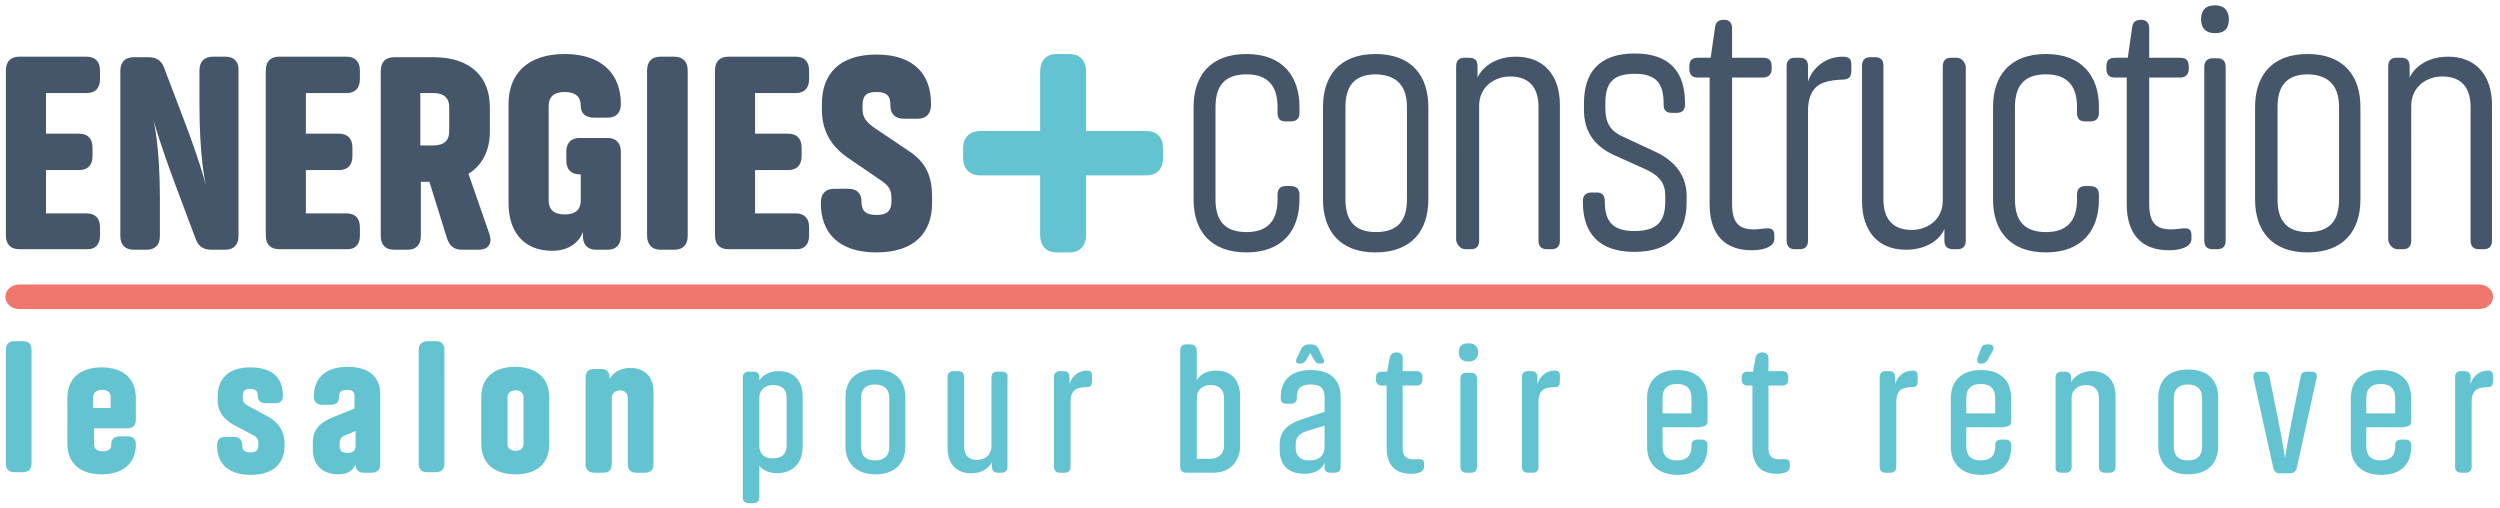 <?xml version="1.0" encoding="utf-8"?>
<!-- Generator: Adobe Illustrator 19.0.0, SVG Export Plug-In . SVG Version: 6.00 Build 0)  -->
<svg version="1.1" id="Calque_1" xmlns="http://www.w3.org/2000/svg" xmlns:xlink="http://www.w3.org/1999/xlink" x="0px" y="0px"
	 viewBox="0 0 467.5 95" style="enable-background:new 0 0 467.5 95;" xml:space="preserve">
<style type="text/css">
	.st0{fill:#63C3D1;}
	.st1{fill:#45556A;}
	.st2{fill:#EF776E;}
</style>
<g>
	<g>
		<g>
			<path class="st0" d="M214.3,24.5h-11.2v-11c0-2.2-1.1-3.4-3.2-3.4h-2.2c-2.1,0-3.2,1.2-3.2,3.4v11h-11.1c-2.1,0-3.3,1.2-3.3,3.3
				v1.6c0,2.2,1.2,3.4,3.3,3.4h11.1v11c0,2.2,1.1,3.4,3.2,3.4h2.2c2.1,0,3.2-1.2,3.2-3.4v-11h11.2c2.1,0,3.2-1.2,3.2-3.4v-1.6
				C217.5,25.7,216.4,24.5,214.3,24.5"/>
			<path class="st1" d="M158.4,29.4l6,4.1c1.9,1.2,2.3,2.1,2.3,3.5v0.7c0,1.6-0.7,2.5-2.8,2.5c-2.1,0-2.8-0.9-2.8-2.4v-0.1
				c0-1.6-0.9-2.4-2.5-2.4H156c-1.6,0-2.5,0.9-2.5,2.6V38c0,5.5,3.3,9.2,10.4,9.2s10.4-3.7,10.4-9.2v-1.1c0-4.1-1.2-6.6-4.4-8.7
				l-6.1-4.1c-2-1.3-2.5-2.3-2.5-3.7v-0.7c0-1.6,0.5-2.5,2.6-2.5c2.1,0,2.6,0.9,2.6,2.4v0.1c0,1.6,0.9,2.5,2.5,2.5h2.6
				c1.6,0,2.5-0.9,2.5-2.6v-0.2c0-5.5-3.2-9.2-10.2-9.2s-10.2,3.7-10.2,9.2v1.2C153.7,24.4,155.4,27.3,158.4,29.4 M151.3,44.1v-1.6
				c0-1.7-0.9-2.6-2.5-2.6h-7.6v-8.1h6.2c1.6,0,2.5-0.9,2.5-2.6v-1.6c0-1.7-0.9-2.6-2.5-2.6h-6.2v-7.6h7.6c1.6,0,2.5-0.9,2.5-2.6
				v-1.6c0-1.7-0.9-2.6-2.5-2.6h-12.6c-1.6,0-2.5,0.9-2.5,2.6v30.8c0,1.7,0.9,2.6,2.5,2.6h12.6C150.4,46.7,151.3,45.7,151.3,44.1
				 M123.5,46.7h2.6c1.6,0,2.5-0.9,2.5-2.6V13.2c0-1.7-0.9-2.6-2.5-2.6h-2.6c-1.6,0-2.5,0.9-2.5,2.6v30.8
				C121,45.7,121.9,46.7,123.5,46.7 M95.1,19.4V38c0,5.1,2.6,8.9,8.2,8.9c4.3,0,5.7-3.1,5.7-3.7v0.9c0,1.7,0.9,2.6,2.5,2.6h2.1
				c1.6,0,2.5-0.9,2.5-2.6V28.4c0-1.7-0.9-2.6-2.5-2.6h-5.2c-1.6,0-2.5,0.9-2.5,2.6V30c0,1.7,0.9,2.6,2.5,2.6h0.2v4.9
				c0,1.6-0.9,2.6-3,2.6c-2.1,0-3-1-3-2.6V19.8c0-1.6,0.9-2.6,3-2.6c2.1,0,3,1,3,2.5v0.1c0,1.4,0.9,2.2,2.5,2.2h2.5
				c1.6,0,2.5-0.9,2.5-2.5v-0.1c0-5.5-3.5-9.3-10.5-9.3C98.6,10.1,95.1,13.9,95.1,19.4 M78.6,17.4H81c2.1,0,3,1,3,2.6v4.6
				c0,1.6-0.9,2.6-3,2.6h-2.4V17.4z M91.6,24.7v-4.7c0-5.5-3.5-9.3-10.5-9.3h-7.4c-1.6,0-2.5,0.9-2.5,2.6v30.8
				c0,1.7,0.9,2.6,2.5,2.6h2.5c1.6,0,2.5-0.9,2.5-2.6V34h1.6l3.3,10.6c0.5,1.5,1.4,2.1,2.8,2.1h3.1c1.9,0,2.6-1.2,2-3l-3.9-11.2
				C90.2,30.9,91.6,28.1,91.6,24.7 M67.3,44.1v-1.6c0-1.7-0.9-2.6-2.5-2.6h-7.6v-8.1h6.2c1.6,0,2.5-0.9,2.5-2.6v-1.6
				c0-1.7-0.9-2.6-2.5-2.6h-6.2v-7.6h7.6c1.6,0,2.5-0.9,2.5-2.6v-1.6c0-1.7-0.9-2.6-2.5-2.6H52.2c-1.6,0-2.5,0.9-2.5,2.6v30.8
				c0,1.7,0.9,2.6,2.5,2.6h12.6C66.4,46.7,67.3,45.7,67.3,44.1 M42.2,10.6h-2.4c-1.6,0-2.5,0.9-2.5,2.6v6.5c0,9.3,1,14,1.2,15
				c-0.2-0.9-1.3-4.9-4-12l-3.8-10c-0.5-1.4-1.5-2-2.9-2H25c-1.6,0-2.5,0.9-2.5,2.6v30.8c0,1.7,0.9,2.6,2.5,2.6h2.4
				c1.6,0,2.5-0.9,2.5-2.6v-7c0-9.7-1.1-14.3-1.3-14.9c0.2,0.6,1.3,4.6,4.1,12.1l3.9,10.4c0.5,1.4,1.5,2,2.9,2h2.6
				c1.6,0,2.5-0.9,2.5-2.6V13.2C44.7,11.6,43.8,10.6,42.2,10.6 M18.7,44.1v-1.6c0-1.7-0.9-2.6-2.5-2.6H8.6v-8.1h6.2
				c1.6,0,2.5-0.9,2.5-2.6v-1.6c0-1.7-0.9-2.6-2.5-2.6H8.6v-7.6h7.6c1.6,0,2.5-0.9,2.5-2.6v-1.6c0-1.7-0.9-2.6-2.5-2.6H3.6
				c-1.6,0-2.5,0.9-2.5,2.6v30.8c0,1.7,0.9,2.6,2.5,2.6h12.6C17.8,46.7,18.7,45.7,18.7,44.1"/>
		</g>
	</g>
	<g>
		<path class="st1" d="M448.4,46.6h1c1,0,1.5-0.6,1.5-1.6V19.8c0-3.6,2.9-5.5,5.8-5.5c3.5,0,5.3,2,5.3,5.7v25c0,1,0.5,1.6,1.5,1.6h1
			c1,0,1.5-0.6,1.5-1.6V19.6c0-5.5-3-9-8.2-9c-4.6,0-6.7,2.7-7.2,3.9v-2.1c0-1.1-0.5-1.6-1.6-1.6h-0.9c-1,0-1.5,0.6-1.5,1.6V45
			C446.9,46,447.5,46.6,448.4,46.6 M437.4,20v17.3c0,3.7-1.5,6.1-5.8,6.1c-4.2,0-5.7-2.4-5.7-6.1V20c0-3.7,1.5-6.1,5.7-6.1
			C435.8,14,437.4,16.4,437.4,20 M441.4,37.3V20c0-5.8-3.1-9.9-9.9-9.9c-6.7,0-9.8,4.1-9.8,9.9v17.3c0,5.8,3.1,9.9,9.8,9.9
			C438.3,47.2,441.4,43.1,441.4,37.3 M412.2,12.5V45c0,1,0.5,1.6,1.5,1.6h1c1,0,1.5-0.6,1.5-1.6V12.5c0-1-0.5-1.6-1.5-1.6h-1
			C412.8,10.9,412.2,11.5,412.2,12.5 M416.8,3.6c0-1.4-0.7-2.6-2.6-2.6c-1.9,0-2.6,1.1-2.6,2.6c0,1.5,0.7,2.6,2.6,2.6
			C416.2,6.2,416.8,5.1,416.8,3.6 M393.9,12.4v0.5c0,1,0.5,1.6,1.5,1.6h2.3v23.7c0,5.4,2.6,8.6,7.9,8.6c2.5,0,4.2-0.8,4.2-2.1V44
			c0-2-1.8-1.1-3.8-1.1c-2.9,0-4.1-1.3-4.1-4.8V14.5h5.8c1,0,1.6-0.6,1.6-1.6v-0.5c0-1.1-0.5-1.6-1.6-1.6h-5.8V5.3
			c0-1-0.5-1.6-1.5-1.6c-1,0-1.6,0.4-1.7,1.5l-0.8,5.6h-2.4C394.4,10.8,393.9,11.3,393.9,12.4 M388.4,37.3c0,3.7-1.6,6.1-5.8,6.1
			c-4.3,0-5.8-2.4-5.8-6.1V20c0-3.7,1.5-6.1,5.8-6.1c4.2,0,5.8,2.4,5.8,6.1v1.1c0,1.1,0.5,1.6,1.5,1.6h1c1,0,1.6-0.5,1.6-1.6V20
			c0-5.8-3.2-9.9-9.9-9.9c-6.8,0-9.9,4.1-9.9,9.9v17.3c0,5.8,3.1,9.9,9.9,9.9c6.7,0,9.9-4.1,9.9-9.9v-0.9c0-1-0.5-1.6-1.6-1.6h-1
			c-1,0-1.5,0.6-1.5,1.6V37.3z M365.8,10.8h-1c-1,0-1.5,0.6-1.5,1.6v25.1c0,3.6-2.9,5.5-5.8,5.5c-3.5,0-5.3-2-5.3-5.7v-25
			c0-1.1-0.5-1.6-1.5-1.6h-1c-1,0-1.5,0.6-1.5,1.6v25.3c0,5.5,2.9,9.1,8.2,9.1c4.7,0,6.8-2.7,7.2-3.9V45c0,1,0.5,1.6,1.6,1.6h0.9
			c1,0,1.5-0.6,1.5-1.6V12.4C367.3,11.3,366.7,10.8,365.8,10.8 M346.2,13.2V12c0-0.8-0.3-1.4-1.6-1.4c-3.8,0-6,2.8-6.5,4.7v-2.9
			c0-1.1-0.5-1.6-1.6-1.6h-0.9c-1,0-1.5,0.6-1.5,1.6V45c0,1,0.5,1.6,1.5,1.6h1c1,0,1.5-0.6,1.5-1.6V20.7c0-2,0.5-3.3,1.3-4.2
			c1-1.1,2.7-1.5,4.9-1.6C345.7,14.9,346.2,14.5,346.2,13.2 M315.9,12.4v0.5c0,1,0.5,1.6,1.5,1.6h2.3v23.7c0,5.4,2.6,8.6,7.9,8.6
			c2.5,0,4.2-0.8,4.2-2.1V44c0-2-1.8-1.1-3.8-1.1c-2.9,0-4.1-1.3-4.1-4.8V14.5h5.8c1,0,1.6-0.6,1.6-1.6v-0.5c0-1.1-0.5-1.6-1.6-1.6
			h-5.8V5.3c0-1-0.5-1.6-1.5-1.6c-1,0-1.6,0.4-1.7,1.5l-0.8,5.6h-2.4C316.4,10.8,315.9,11.3,315.9,12.4 M309.6,28.4l-5.8-2.7
			c-2.6-1.1-3.6-2.6-3.6-5.5v-0.8c0-3.7,1.2-5.6,5.5-5.6c4.2,0,5.4,2,5.4,5.6v0.3c0,0.9,0.5,1.4,1.5,1.4h1c1,0,1.5-0.6,1.5-1.5v-0.3
			c0-5.7-2.7-9.3-9.4-9.3c-6.8,0-9.5,3.7-9.5,9.3v1.2c0,4.1,1.9,6.7,5.4,8.4l6,2.7c2.9,1.3,3.8,2.8,3.8,5v1.1c0,3.7-1.5,5.5-5.8,5.5
			c-4.2,0-5.5-2-5.5-5.5v-0.1c0-1.1-0.5-1.6-1.5-1.6h-1c-1.1,0-1.6,0.6-1.6,1.6v0.2c0,5.7,2.9,9.3,9.6,9.3c6.8,0,9.8-3.5,9.8-9.3
			v-1.4C315.3,32.6,313,30,309.6,28.4 M274.1,46.6h1c1,0,1.5-0.6,1.5-1.6V19.8c0-3.6,2.9-5.5,5.8-5.5c3.5,0,5.3,2,5.3,5.7v25
			c0,1,0.5,1.6,1.5,1.6h1c1,0,1.5-0.6,1.5-1.6V19.6c0-5.5-3-9-8.2-9c-4.6,0-6.7,2.7-7.2,3.9v-2.1c0-1.1-0.5-1.6-1.6-1.6h-0.9
			c-1,0-1.5,0.6-1.5,1.6V45C272.6,46,273.2,46.6,274.1,46.6 M263.1,20v17.3c0,3.7-1.5,6.1-5.8,6.1c-4.2,0-5.7-2.4-5.7-6.1V20
			c0-3.7,1.5-6.1,5.7-6.1C261.5,14,263.1,16.4,263.1,20 M267.1,37.3V20c0-5.8-3.1-9.9-9.9-9.9c-6.7,0-9.8,4.1-9.8,9.9v17.3
			c0,5.8,3.1,9.9,9.8,9.9C264,47.2,267.1,43.1,267.1,37.3 M238.9,37.3c0,3.7-1.6,6.1-5.8,6.1c-4.3,0-5.8-2.4-5.8-6.1V20
			c0-3.7,1.5-6.1,5.8-6.1c4.2,0,5.8,2.4,5.8,6.1v1.1c0,1.1,0.5,1.6,1.5,1.6h1c1,0,1.6-0.5,1.6-1.6V20c0-5.8-3.2-9.9-9.9-9.9
			c-6.8,0-9.9,4.1-9.9,9.9v17.3c0,5.8,3.1,9.9,9.9,9.9c6.7,0,9.9-4.1,9.9-9.9v-0.9c0-1-0.5-1.6-1.6-1.6h-1c-1,0-1.5,0.6-1.5,1.6
			V37.3z"/>
	</g>
	<path class="st2" d="M466.2,55.5c0,1.3-1.2,2.3-2.6,2.3H3.6c-1.4,0-2.6-1-2.6-2.3c0-1.3,1.2-2.3,2.6-2.3h460
		C465,53.2,466.2,54.2,466.2,55.5"/>
	<g>
		<path class="st0" d="M466.2,71.1v-0.9c0-0.5-0.2-0.9-0.9-0.9c-2,0-3.1,1.5-3.3,2.6v-1.4c0-0.7-0.4-1.1-1.1-1.1h-0.7
			c-0.7,0-1.1,0.4-1.1,1.1v16.8c0,0.7,0.4,1.1,1.1,1.1h0.9c0.7,0,1.1-0.4,1.1-1.1V75.1c0-0.9,0.2-1.5,0.6-2c0.5-0.5,1.3-0.7,2.3-0.7
			C465.8,72.4,466.2,72.3,466.2,71.1 M445.2,71.8c1.9,0,2.7,1,2.7,2.6v2.9h-5.4v-2.9C442.5,72.8,443.3,71.8,445.2,71.8 M449.7,79.8
			c0.3,0,0.6-0.1,0.8-0.2c0.3-0.2,0.4-0.5,0.4-0.9v-4.2c0-3.3-2-5.3-5.6-5.3c-3.7,0-5.7,2-5.7,5.3v9c0,3.2,2,5.3,5.7,5.3
			c3.7,0,5.6-2,5.6-5.3v-0.3c0-0.6-0.4-1-1.1-1H449c-0.7,0-1.1,0.4-1.1,1v0.4c0,1.5-0.8,2.5-2.7,2.5c-1.9,0-2.7-1-2.7-2.6v-3.6
			H449.7z M425.9,77.9l-1.5-7.4c-0.1-0.6-0.5-1-1.2-1h-0.8c-0.8,0-1.1,0.4-1,1.2l3.7,16.8c0.2,0.6,0.5,1,1.2,1h2c0.6,0,1-0.3,1.2-1
			l3.7-16.8c0.2-0.8-0.2-1.2-1-1.2h-0.8c-0.7,0-1.1,0.3-1.2,1l-1.5,7.4c-0.9,4.5-1.4,7.7-1.4,7.7S426.8,82.4,425.9,77.9 M411.8,74.5
			v9c0,1.6-0.8,2.6-2.7,2.6c-1.8,0-2.6-1-2.6-2.6v-9c0-1.6,0.8-2.6,2.6-2.6C411,71.9,411.8,72.9,411.8,74.5 M414.8,83.4v-9
			c0-3.3-1.9-5.3-5.6-5.3c-3.7,0-5.6,2-5.6,5.3v9c0,3.2,2,5.3,5.6,5.3C412.8,88.7,414.8,86.7,414.8,83.4 M385.4,88.4h0.9
			c0.7,0,1.1-0.4,1.1-1.1V74.4c0-1.6,1.3-2.4,2.7-2.4c1.6,0,2.4,0.9,2.4,2.5v12.8c0,0.7,0.4,1.1,1.1,1.1h0.9c0.7,0,1.1-0.4,1.1-1.1
			V74c0-2.8-1.6-4.6-4.4-4.6c-2.3,0-3.5,1.3-3.9,2.1v-0.9c0-0.7-0.4-1.1-1.1-1.1h-0.7c-0.7,0-1.1,0.4-1.1,1.1v16.8
			C384.3,88,384.7,88.4,385.4,88.4 M370.4,71.8c1.9,0,2.7,1,2.7,2.6v2.9h-5.4v-2.9C367.7,72.8,368.5,71.8,370.4,71.8 M374.9,79.8
			c0.3,0,0.6-0.1,0.8-0.2c0.3-0.2,0.4-0.5,0.4-0.9v-4.2c0-3.3-2-5.3-5.6-5.3c-3.7,0-5.7,2-5.7,5.3v9c0,3.2,2,5.3,5.7,5.3
			c3.7,0,5.6-2,5.6-5.3v-0.3c0-0.6-0.4-1-1.1-1h-0.8c-0.7,0-1.1,0.4-1.1,1v0.4c0,1.5-0.8,2.5-2.7,2.5c-1.9,0-2.7-1-2.7-2.6v-3.6
			H374.9z M370.5,68c0.5,0,0.8-0.2,1.2-0.7l0.9-1.6c0.4-0.7,0.2-1.3-0.7-1.3h-0.3c-0.7,0-1,0.3-1.2,0.9l-0.6,1.6
			C369.6,67.6,369.8,68,370.5,68 M358.6,71.1v-0.9c0-0.5-0.2-0.9-0.9-0.9c-2,0-3.1,1.5-3.3,2.6v-1.4c0-0.7-0.4-1.1-1.1-1.1h-0.7
			c-0.7,0-1.1,0.4-1.1,1.1v16.8c0,0.7,0.4,1.1,1.1,1.1h0.9c0.7,0,1.1-0.4,1.1-1.1V75.1c0-0.9,0.2-1.5,0.6-2c0.5-0.5,1.3-0.7,2.3-0.7
			C358.2,72.4,358.6,72.3,358.6,71.1 M325.7,70.5V71c0,0.7,0.4,1.1,1.1,1.1h0.9v11.7c0,2.9,1.4,4.8,4.5,4.8c1.5,0,2.5-0.4,2.5-1.3
			v-0.6c0-1.1-0.9-0.8-2-0.8c-1.4,0-2-0.7-2-2.1V72.1h2.6c0.7,0,1.1-0.4,1.1-1.1v-0.5c0-0.7-0.4-1.1-1.1-1.1h-2.6V67
			c0-0.7-0.4-1.1-1.1-1.1c-0.7,0-1.1,0.3-1.3,0.9l-0.5,2.7h-1C326.1,69.5,325.7,69.9,325.7,70.5 M313.6,71.8c1.9,0,2.7,1,2.7,2.6
			v2.9h-5.4v-2.9C310.9,72.8,311.7,71.8,313.6,71.8 M318.1,79.8c0.3,0,0.6-0.1,0.8-0.2c0.3-0.2,0.4-0.5,0.4-0.9v-4.2
			c0-3.3-2-5.3-5.6-5.3c-3.7,0-5.7,2-5.7,5.3v9c0,3.2,2,5.3,5.7,5.3c3.7,0,5.6-2,5.6-5.3v-0.3c0-0.6-0.4-1-1.1-1h-0.8
			c-0.7,0-1.1,0.4-1.1,1v0.4c0,1.5-0.8,2.5-2.7,2.5c-1.9,0-2.7-1-2.7-2.6v-3.6H318.1z M291.7,71.1v-0.9c0-0.5-0.2-0.9-0.9-0.9
			c-2,0-3.1,1.5-3.3,2.6v-1.4c0-0.7-0.4-1.1-1.1-1.1h-0.7c-0.7,0-1.1,0.4-1.1,1.1v16.8c0,0.7,0.4,1.1,1.1,1.1h0.9
			c0.7,0,1.1-0.4,1.1-1.1V75.1c0-0.9,0.2-1.5,0.6-2c0.5-0.5,1.3-0.7,2.3-0.7C291.4,72.4,291.7,72.3,291.7,71.1 M273.1,70.8v16.5
			c0,0.7,0.4,1.1,1.1,1.1h0.9c0.7,0,1.1-0.4,1.1-1.1V70.8c0-0.7-0.4-1.1-1.1-1.1h-0.9C273.5,69.7,273.1,70.1,273.1,70.8 M276.4,65.9
			c0-1-0.5-1.7-1.8-1.7c-1.4,0-1.8,0.7-1.8,1.7s0.5,1.7,1.8,1.7C275.9,67.6,276.4,66.9,276.4,65.9 M257.3,70.5V71
			c0,0.7,0.4,1.1,1.1,1.1h0.9v11.7c0,2.9,1.4,4.8,4.5,4.8c1.5,0,2.5-0.4,2.5-1.3v-0.6c0-1.1-0.9-0.8-2-0.8c-1.4,0-2-0.7-2-2.1V72.1
			h2.6c0.7,0,1.1-0.4,1.1-1.1v-0.5c0-0.7-0.4-1.1-1.1-1.1h-2.6V67c0-0.7-0.4-1.1-1.1-1.1c-0.7,0-1.1,0.3-1.3,0.9l-0.5,2.7h-1
			C257.7,69.5,257.3,69.9,257.3,70.5 M244.8,86.1c-1.7,0-2.5-0.9-2.5-2.3v-0.7c0-1.3,0.6-2,2.1-2.5l3.3-1v3.9
			C247.7,85,246.9,86.1,244.8,86.1 M245.1,69.2c-3.7,0-5.6,1.9-5.6,5.1v0.2c0,0.7,0.4,1,1.1,1h0.8c0.7,0,1.1-0.4,1.1-1v-0.2
			c0-1.6,0.7-2.4,2.6-2.4c1.9,0,2.6,0.8,2.6,2.4V77l-4.5,1.5c-2.6,0.9-3.9,2.3-3.9,4.6v1c0,2.9,1.6,4.5,4.7,4.5
			c2.3,0,3.4-1.2,3.7-2.1v0.9c0,0.7,0.4,1,1.1,1h0.8c0.7,0,1.1-0.4,1.1-1.1V74.3C250.7,71,248.8,69.2,245.1,69.2 M243,68h0.1
			c0.5,0,0.8-0.2,1.1-0.6l0.8-1.4l0.8,1.4c0.3,0.5,0.6,0.6,1.1,0.6h0.1c0.6,0,0.7-0.4,0.5-0.8l-0.9-1.9c-0.3-0.7-0.8-0.9-1.5-0.9
			h-0.3c-0.7,0-1.2,0.3-1.5,0.9l-0.9,1.9C242.3,67.7,242.4,68,243,68 M223.8,85.7V74.4c0-1.6,1.2-2.4,2.6-2.4c1.6,0,2.5,0.9,2.5,2.5
			v8.7c0,1.7-1,2.6-2.7,2.6H223.8z M222.6,64.4h-0.8c-0.7,0-1.1,0.4-1.1,1.1v21.8c0,0.7,0.4,1.1,1.1,1.1h5.1c2.9,0,5-1.9,5-5.1v-9.2
			c0-3-1.6-4.8-4.5-4.8c-2.2,0-3.3,1.2-3.6,1.8v-5.6C223.7,64.8,223.3,64.4,222.6,64.4 M204.2,71.1v-0.9c0-0.5-0.2-0.9-0.9-0.9
			c-2,0-3.1,1.5-3.3,2.6v-1.4c0-0.7-0.4-1.1-1.1-1.1h-0.7c-0.7,0-1.1,0.4-1.1,1.1v16.8c0,0.7,0.4,1.1,1.1,1.1h0.9
			c0.7,0,1.1-0.4,1.1-1.1V75.1c0-0.9,0.2-1.5,0.6-2c0.5-0.5,1.3-0.7,2.3-0.7C203.8,72.4,204.2,72.3,204.2,71.1 M187.4,69.5h-0.9
			c-0.7,0-1.1,0.4-1.1,1.1v12.9c0,1.6-1.3,2.5-2.7,2.5c-1.6,0-2.4-0.9-2.4-2.5V70.5c0-0.7-0.4-1.1-1.1-1.1h-0.9
			c-0.7,0-1.1,0.4-1.1,1.1v13.3c0,2.8,1.5,4.7,4.4,4.7c2.5,0,3.6-1.4,3.9-2.1v0.9c0,0.7,0.4,1.1,1.1,1.1h0.7c0.7,0,1.1-0.4,1.1-1.1
			V70.5C188.5,69.9,188.1,69.5,187.4,69.5 M166.3,74.5v9c0,1.6-0.8,2.6-2.7,2.6c-1.8,0-2.6-1-2.6-2.6v-9c0-1.6,0.8-2.6,2.6-2.6
			C165.5,71.9,166.3,72.9,166.3,74.5 M169.3,83.4v-9c0-3.3-1.9-5.3-5.6-5.3c-3.7,0-5.6,2-5.6,5.3v9c0,3.2,2,5.3,5.6,5.3
			C167.3,88.7,169.3,86.7,169.3,83.4 M142,83.4v-9c0-1.6,1.2-2.4,2.6-2.4c1.6,0,2.5,0.8,2.5,2.4v8.9c0,1.6-0.9,2.4-2.5,2.4
			C143.1,85.8,142,85,142,83.4 M150.1,83.5v-9.3c0-3-1.6-4.8-4.5-4.8c-2.2,0-3.3,1.2-3.6,1.8v-0.8c0-0.6-0.4-0.9-1.1-0.9H140
			c-0.7,0-1.1,0.4-1.1,1.1v22.4c0,0.7,0.4,1.1,1.1,1.1h0.9c0.7,0,1.1-0.4,1.1-1.1v-5.9c0.3,0.4,1.3,1.4,3.4,1.4
			C148.2,88.4,150.1,86.7,150.1,83.5 M111.2,88.4h1.6c1.1,0,1.6-0.6,1.6-1.6V74.5c0-0.9,0.6-1.5,1.5-1.5c0.9,0,1.5,0.5,1.5,1.5v12.3
			c0,1.1,0.6,1.6,1.6,1.6h1.6c1.1,0,1.6-0.6,1.6-1.6V73.2c0-2.6-1.5-4.4-4.4-4.4c-2,0-3.3,1.1-3.8,2.1v-0.3c0-1.1-0.6-1.6-1.6-1.6
			h-1.3c-1.1,0-1.6,0.6-1.6,1.6v16.2C109.5,87.8,110.1,88.4,111.2,88.4 M97.9,74.3V83c0,0.9-0.7,1.3-1.5,1.3c-0.8,0-1.5-0.4-1.5-1.3
			v-8.7c0-0.9,0.7-1.3,1.5-1.3C97.2,73,97.9,73.4,97.9,74.3 M102.7,83v-8.7c0-3.8-2.6-5.7-6.4-5.7S90,70.5,90,74.3V83
			c0,3.8,2.6,5.7,6.4,5.7S102.7,86.9,102.7,83 M78.3,65.4v21.3c0,1.1,0.6,1.6,1.6,1.6h1.6c1.1,0,1.6-0.6,1.6-1.6V65.4
			c0-1.1-0.6-1.6-1.6-1.6H80C78.9,63.8,78.3,64.4,78.3,65.4 M65,84.7c-1,0-1.5-0.4-1.5-1.3V83c0-1,0.4-1.4,1.3-1.7l1.7-0.7v2.8
			C66.5,84.3,65.9,84.7,65,84.7 M65,68.6c-3.8,0-6.3,1.8-6.3,5.5v0.1c0,1,0.6,1.5,1.6,1.5h1.5c1.1,0,1.6-0.5,1.6-1.5v-0.1
			c0-0.9,0.6-1.2,1.5-1.2c1,0,1.4,0.3,1.4,1.3v2.2l-4,1.6c-2.4,1-3.8,2.2-3.8,4.8V84c0,3,1.8,4.7,4.8,4.7c2.6,0,3.1-1.7,3.2-1.9v0.1
			c0,1,0.6,1.5,1.6,1.5h1.4c1.1,0,1.6-0.6,1.6-1.6V74.2C71.3,70.4,68.9,68.6,65,68.6 M50.1,77.9l-3.7-2c-0.6-0.3-1-0.7-1-1.3V74
			c0-0.9,0.5-1.3,1.4-1.3c0.9,0,1.4,0.4,1.4,1.3v0c0,0.9,0.5,1.4,1.6,1.4h1.6c1.2,0,1.5-0.6,1.5-1.4v-0.1c0-3.6-2.4-5.2-6.1-5.2
			c-3.7,0-6.1,1.8-6.1,5.5v0.7c0,2.1,1.2,3.5,2.9,4.5l3.8,2c0.6,0.3,0.9,0.8,0.9,1.4v0.6c0,0.9-0.6,1.2-1.5,1.2s-1.5-0.3-1.5-1.2v0
			c0-1.1-0.4-1.7-1.6-1.7h-1.5c-1.2,0-1.6,0.6-1.6,1.6v0.1c0,3.7,2.6,5.4,6.3,5.4c3.7,0,6.3-1.7,6.3-5.5v-0.8
			C53,80.3,51.9,78.9,50.1,77.9 M19.1,72.9c0.9,0,1.6,0.4,1.6,1.3v2.1h-3.3v-2.1C17.5,73.3,18.2,72.9,19.1,72.9 M17.5,80.1h6.3
			c1.1,0,1.6-0.6,1.6-1.6v-4.1c0-3.8-2.6-5.7-6.4-5.7s-6.4,1.9-6.4,5.7V83c0,3.8,2.6,5.7,6.4,5.7c3.7,0,6.4-1.8,6.4-5.6V83
			c0-1-0.6-1.4-1.6-1.4h-1.4c-1.1,0-1.6,0.6-1.6,1.5v0.2c0,0.8-0.7,1.1-1.6,1.1s-1.6-0.4-1.6-1.3V80.1z M1.1,65.4v21.3
			c0,1.1,0.6,1.6,1.6,1.6h1.6c1.1,0,1.6-0.6,1.6-1.6V65.4c0-1.1-0.6-1.6-1.6-1.6H2.7C1.6,63.8,1.1,64.4,1.1,65.4"/>
	</g>
</g>
</svg>
